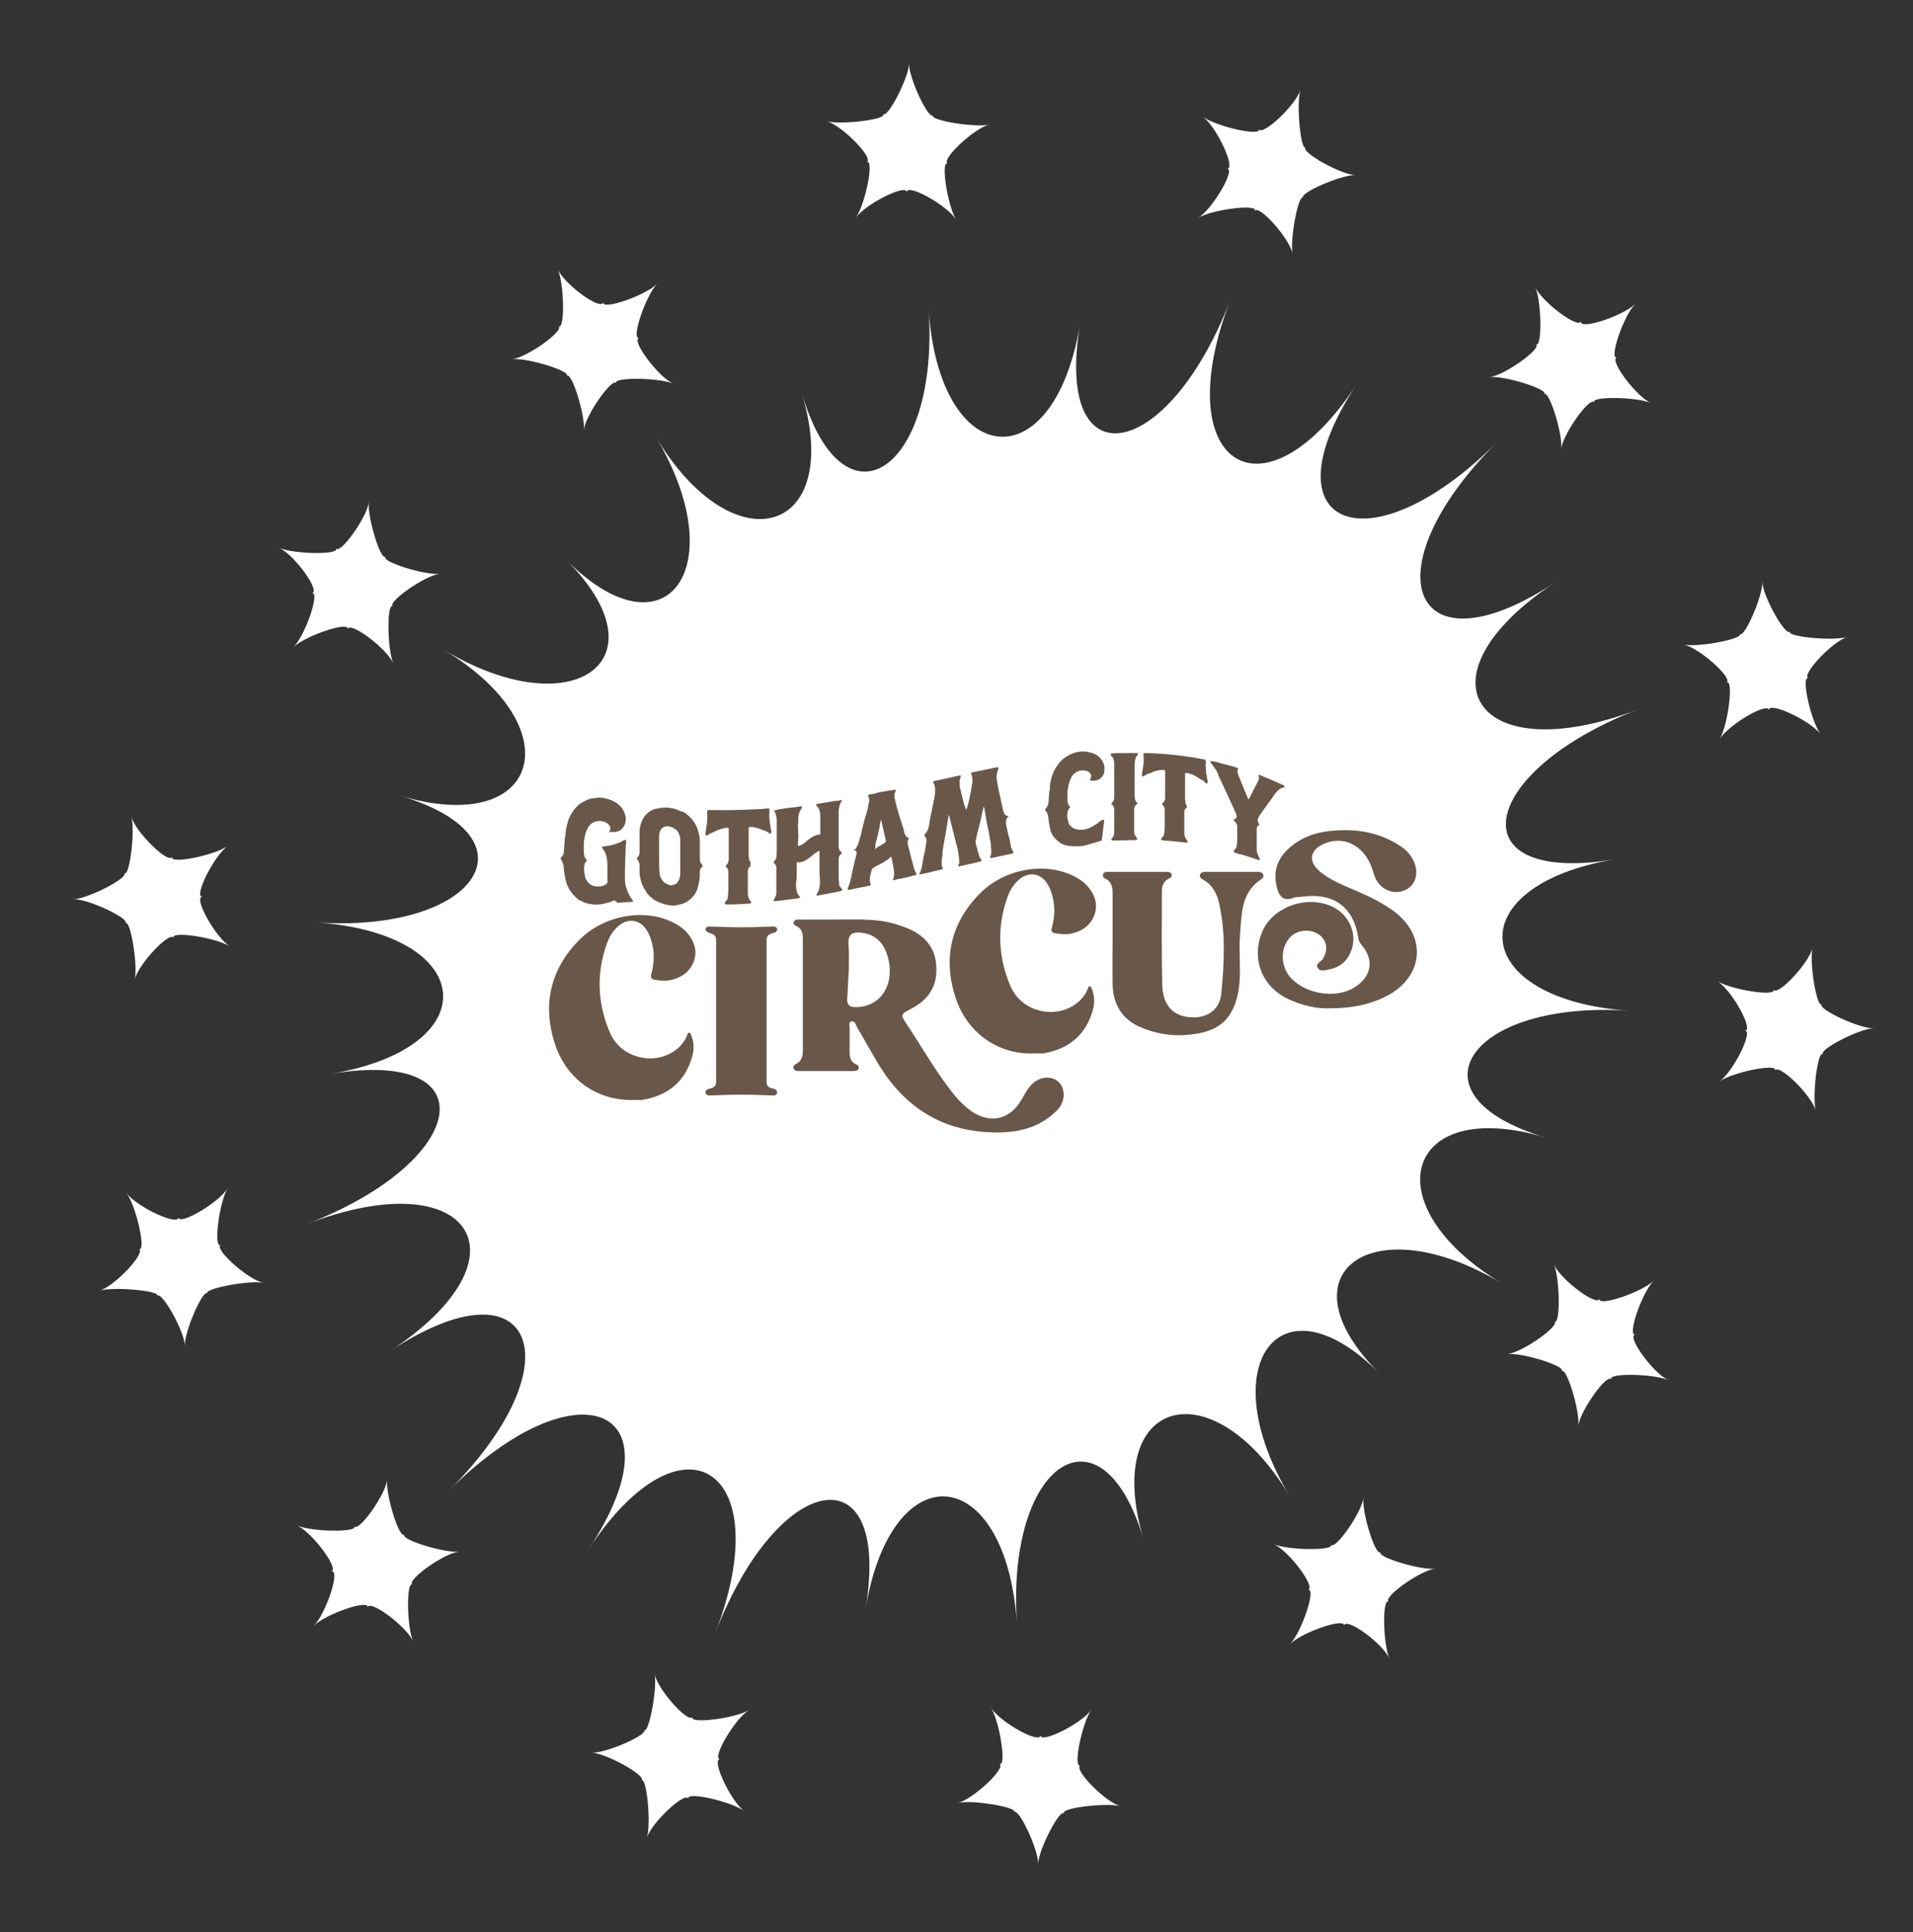 <?xml version="1.0" encoding="utf-8"?>
<!-- Generator: Adobe Illustrator 27.0.0, SVG Export Plug-In . SVG Version: 6.00 Build 0)  -->
<svg version="1.1" id="Layer_1" xmlns="http://www.w3.org/2000/svg" xmlns:xlink="http://www.w3.org/1999/xlink" x="0px" y="0px"
	 viewBox="0 0 469.9 474.5" style="enable-background:new 0 0 469.9 474.5;" xml:space="preserve">
<rect x="0" y="0" width="469.9" height="474.5" fill="#333333" stroke="none"/>
<style type="text/css">
	.st0{fill:#FFFFFF;}
	.st1{fill:#695849;}
</style>
<g>
	<path class="st0" d="M338.7,337.1c-24.5-24.5-1.6-41.1,30.3-21.9C337,296,345,269,379.6,279.3c-34.6-10.3-18.9-33.8,20.7-31.1
		c-39.6-2.7-42.4-30.7-3.6-37.2c-38.8,6.5-34.3-21.4,5.9-36.9c-40.2,15.5-55.8-7.9-20.6-31.1c-35.2,23.2-46-2.8-14.3-34.4
		c-31.6,31.6-57.6,20.8-34.4-14.3c-23.2,35.2-46.6,19.6-31.1-20.6c-15.5,40.2-43.4,44.7-36.9,5.9c-6.5,38.8-34.5,36-37.2-3.6
		c2.7,39.6-20.8,55.3-31.1,20.7c10.3,34.6-16.7,42.6-35.9,10.6c19.1,31.9,2.6,54.8-21.9,30.3c24.5,24.5,1.6,41.1-30.3,21.9
		c31.9,19.1,23.9,46.2-10.6,35.9c34.6,10.3,18.9,33.8-20.7,31.1c39.6,2.7,42.4,30.7,3.6,37.2c38.8-6.5,34.3,21.4-5.9,36.9
		c40.2-15.5,55.8,7.9,20.6,31.1c35.2-23.2,46,2.8,14.3,34.4c31.6-31.6,57.6-20.8,34.4,14.3c23.2-35.2,46.6-19.6,31.1,20.6
		c15.5-40.2,43.4-44.7,36.9-5.9c6.5-38.8,34.5-36,37.2,3.6c-2.7-39.6,20.8-55.3,31.1-20.7c-10.3-34.6,16.7-42.6,35.9-10.6
		C297.6,335.4,314.2,312.6,338.7,337.1z"/>
	<g>
		<path class="st0" d="M401.7,74.6c-2.9,2.9-6.6,13.7-4.5,13.2c-2.1,0.5,4.8,9.7,8.4,11.2c-3.6-1.6-15-1.7-14-0.2
			c-1.1-1.5-7.7,7.8-8.1,11.4c0.4-3.6-3-14.5-4.2-13.4c1.2-1.2-9.8-4.6-13.4-4.2c3.6-0.4,12.9-7,11.4-8.1c1.5,1.1,1.4-10.4-0.2-14
			c1.6,3.6,10.7,10.4,11.2,8.4C388,81.2,398.8,77.5,401.7,74.6z"/>
		<path class="st0" d="M453.8,156.4c-3.6,1-11.5,9.4-9.6,10.2c-1.9-0.8,0.6,10.4,3,13.7c-2.4-3.3-12.8-8.2-12.7-5.9
			c-0.1-2.2-10,3.6-12.1,7.1c2.1-3.5,3.5-14.9,1.7-13.9c1.7-1-6.8-8.6-10.5-9.3c3.6,0.7,14.9-1.5,13.7-2.6c1.1,1.2,5.7-9.3,5.6-12.8
			c0.1,3.5,5.7,13.5,6.8,12.2C438.7,156.3,450.1,157.5,453.8,156.4z"/>
		<path class="st0" d="M446,272.7c-0.9-3.6-9.1-11.7-10-9.8c0.9-1.9-10.3,0.3-13.7,2.7c3.4-2.3,8.5-12.6,6.3-12.5
			c2.3-0.1-3.3-10.1-6.8-12.2c3.5,2.2,14.8,3.9,13.8,2.1c1,1.8,8.8-6.6,9.6-10.2c-0.8,3.6,1.1,14.9,2.3,13.8
			c-1.2,1.1,9.2,6,12.7,5.9c-3.5,0.1-13.6,5.3-12.4,6.4C446.5,257.7,445.1,269.1,446,272.7z"/>
		<path class="st0" d="M409.8,338.9c-3.6-1.6-15-1.8-14-0.2c-1.1-1.5-7.7,7.8-8.1,11.4c0.4-3.6-2.9-14.5-4.1-13.4
			c1.2-1.2-9.7-4.6-13.3-4.2c3.6-0.4,13-7,11.5-8c1.5,1.1,1.4-10.4-0.1-14c1.5,3.6,10.7,10.5,11.2,8.4c-0.5,2.1,10.4-1.6,13.3-4.4
			c-2.9,2.9-6.6,13.7-4.5,13.2C399.4,328.1,406.2,337.3,409.8,338.9z"/>
	</g>
	<g>
		<path class="st0" d="M77.1,399.2c2.9-2.9,13.7-6.6,13.2-4.5c0.5-2.1,9.7,4.8,11.2,8.4c-1.6-3.6-1.7-15-0.2-14
			c-1.5-1.1,7.8-7.7,11.4-8.1c-3.6,0.4-14.5-3-13.4-4.2c-1.2,1.2-4.6-9.8-4.2-13.4c-0.4,3.6-7,12.9-8.1,11.4
			c1.1,1.5-10.4,1.4-14-0.2c3.6,1.6,10.4,10.7,8.4,11.2C83.7,385.5,80,396.3,77.1,399.2z"/>
		<path class="st0" d="M158.9,451.3c1-3.6,9.4-11.5,10.2-9.6c-0.8-1.9,10.4,0.6,13.7,3c-3.3-2.4-8.2-12.8-5.9-12.7
			c-2.2-0.1,3.6-10,7.1-12.1c-3.5,2.1-14.9,3.5-13.9,1.7c-1,1.7-8.6-6.8-9.3-10.5c0.7,3.6-1.5,14.9-2.6,13.7
			c1.2,1.1-9.3,5.7-12.8,5.6c3.5,0.1,13.5,5.7,12.2,6.8C158.8,436.3,160,447.6,158.9,451.3z"/>
		<path class="st0" d="M275.2,443.5c-3.6-0.9-11.7-9.1-9.8-10c-1.9,0.9,0.3-10.3,2.7-13.7c-2.3,3.4-12.6,8.5-12.5,6.3
			c-0.1,2.3-10.1-3.3-12.2-6.8c2.2,3.5,3.9,14.8,2.1,13.8c1.8,1-6.6,8.8-10.2,9.6c3.6-0.8,14.9,1.1,13.8,2.3c1.1-1.2,6,9.2,5.9,12.7
			c0.1-3.5,5.3-13.6,6.4-12.4C260.2,444,271.5,442.6,275.2,443.5z"/>
		<path class="st0" d="M341.3,407.3c-1.6-3.6-1.8-15-0.2-14c-1.5-1.1,7.8-7.7,11.4-8.1c-3.6,0.4-14.5-2.9-13.4-4.1
			c-1.2,1.2-4.6-9.7-4.2-13.3c-0.4,3.6-7,13-8,11.5c1.1,1.5-10.4,1.4-14-0.1c3.6,1.5,10.5,10.7,8.4,11.2c2.1-0.5-1.6,10.4-4.4,13.3
			c2.9-2.9,13.7-6.6,13.2-4.5C330.6,396.9,339.8,403.7,341.3,407.3z"/>
	</g>
	<g>
		<path class="st0" d="M319.4,22.1c-1,3.6-9.4,11.5-10.2,9.6c0.8,1.9-10.4-0.6-13.7-3c3.3,2.4,8.2,12.8,5.9,12.7
			c2.2,0.1-3.6,10-7.1,12.1c3.5-2.1,14.9-3.5,13.9-1.7c1-1.7,8.6,6.8,9.3,10.5c-0.7-3.6,1.5-14.9,2.6-13.7
			c-1.2-1.1,9.3-5.7,12.8-5.6c-3.5-0.1-13.5-5.7-12.2-6.8C319.5,37.1,318.4,25.7,319.4,22.1z"/>
		<path class="st0" d="M203.1,29.8c3.6,0.9,11.7,9.1,9.8,10c1.9-0.9-0.3,10.3-2.7,13.7c2.3-3.4,12.6-8.5,12.5-6.3
			c0.1-2.3,10.1,3.3,12.2,6.8c-2.2-3.5-3.9-14.8-2.1-13.8c-1.8-1,6.6-8.8,10.2-9.6c-3.6,0.8-14.9-1.1-13.8-2.3
			c-1.1,1.2-6-9.2-5.9-12.7c-0.1,3.5-5.3,13.6-6.4,12.4C218.1,29.3,206.8,30.7,203.1,29.8z"/>
		<path class="st0" d="M137,66.1c1.6,3.6,1.8,15,0.2,14c1.5,1.1-7.8,7.7-11.4,8.1c3.6-0.4,14.5,2.9,13.4,4.1
			c1.2-1.2,4.6,9.7,4.2,13.3c0.4-3.6,7-13,8-11.5c-1.1-1.5,10.4-1.4,14,0.1c-3.6-1.5-10.5-10.7-8.4-11.2c-2.1,0.5,1.6-10.4,4.4-13.3
			c-2.9,2.9-13.7,6.6-13.2,4.5C147.7,76.5,138.5,69.7,137,66.1z"/>
	</g>
	<g>
		<path class="st0" d="M24.5,316.9c3.6-1,11.5-9.4,9.6-10.2c1.9,0.8-0.6-10.4-3-13.7c2.4,3.3,12.8,8.2,12.7,5.9
			c0.1,2.2,10-3.6,12.1-7.1c-2.1,3.5-3.5,14.9-1.7,13.9c-1.7,1,6.8,8.6,10.5,9.3c-3.6-0.7-14.9,1.5-13.7,2.6
			c-1.1-1.2-5.7,9.3-5.6,12.8c-0.1-3.5-5.7-13.5-6.8-12.2C39.6,317,28.2,315.9,24.5,316.9z"/>
		<path class="st0" d="M32.3,200.6c0.9,3.6,9.1,11.7,10,9.8c-0.9,1.9,10.3-0.3,13.7-2.7c-3.4,2.3-8.5,12.6-6.3,12.5
			c-2.3,0.1,3.3,10.1,6.8,12.2c-3.5-2.2-14.8-3.9-13.8-2.1c-1-1.8-8.8,6.6-9.6,10.2c0.8-3.6-1.1-14.9-2.3-13.8
			c1.2-1.1-9.2-6-12.7-5.9c3.5-0.1,13.6-5.3,12.4-6.4C31.8,215.6,33.2,204.3,32.3,200.6z"/>
		<path class="st0" d="M68.5,134.5c3.6,1.6,15,1.8,14,0.2c1.1,1.5,7.7-7.8,8.1-11.4c-0.4,3.6,2.9,14.5,4.1,13.4
			c-1.2,1.2,9.7,4.6,13.3,4.2c-3.6,0.4-13,7-11.5,8c-1.5-1.1-1.4,10.4,0.1,14c-1.5-3.6-10.7-10.5-11.2-8.4
			c0.5-2.1-10.4,1.6-13.3,4.4c2.9-2.9,6.6-13.7,4.5-13.2C78.9,145.2,72.1,136,68.5,134.5z"/>
	</g>
</g>
<g>
	<path class="st1" d="M154.9,270.1c-8.3,0-15.5-5-18.4-13.2c-3.4-9.8-1.5-18.8,5.9-26.2c5.9-5.9,15.6-7.7,22.7-4.3
		c1.7,0.8,3.1,1.8,4.2,3.3c1.5,2,2,4.3,1,6.7c-1.1,2.5-3.2,3.8-5.8,4.3c-1.1,0.2-2.3,0.1-3.5-0.1c-1-0.1-1.3-0.5-1-1.5
		c0.7-2.6,0.8-5.1,0.1-7.7c-0.3-1-0.6-2-1.2-2.9c-1.6-2.7-4.6-3.2-7-1.1c-1.3,1.1-2.2,2.6-2.8,4.2c-2.6,7.3-2.4,14.5,0.6,21.7
		c1.4,3.3,4,5.5,7.5,6.3c4.9,1.2,10-1.3,11.6-5.4c0.1-0.2,0.1-0.6,0.5-0.6c0.3,0,0.4,0.4,0.5,0.6c0.8,2,0.7,4,0,6
		c-1.9,5.8-6.1,8.9-12.1,9.9C156.9,270.1,155.9,270.1,154.9,270.1z"/>
	<path class="st1" d="M253.3,258.7c-8.3,0-15.5-5-18.4-13.2c-3.4-9.8-1.5-18.8,5.9-26.2c5.9-5.9,15.6-7.7,22.7-4.3
		c1.7,0.8,3.1,1.8,4.2,3.3c1.5,2,2,4.3,1,6.7c-1.1,2.5-3.2,3.8-5.8,4.3c-1.1,0.2-2.3,0.1-3.5-0.1c-1-0.1-1.3-0.5-1-1.5
		c0.7-2.6,0.8-5.1,0.1-7.7c-0.3-1-0.6-2-1.2-2.9c-1.6-2.7-4.6-3.2-7-1.1c-1.3,1.1-2.2,2.6-2.8,4.2c-2.6,7.3-2.4,14.5,0.6,21.7
		c1.4,3.3,4,5.5,7.5,6.3c4.9,1.2,10-1.3,11.6-5.4c0.1-0.2,0.1-0.6,0.5-0.6c0.3,0,0.4,0.4,0.5,0.6c0.8,2,0.7,4,0,6
		c-1.9,5.8-6.1,8.9-12.1,9.9C255.2,258.6,254.3,258.7,253.3,258.7z"/>
	<g>
		<path class="st1" d="M174.3,229.1c-0.7-0.2-1-0.6-1-0.9c0-0.4,0.4-0.7,1-0.7c1,0,3.9,0.2,7.8,0.2c3.9,0,6.8-0.2,7.8-0.2
			c0.6,0,1,0.3,1,0.7c0,0.4-0.3,0.8-1,0.9c-1.1,0.3-1.6,0.7-1.6,1.8v34.7c0,1.1,0.5,1.5,1.6,1.7c0.7,0.2,1,0.6,1,1
			c0,0.4-0.4,0.7-1,0.7c-1,0-3.9-0.2-7.8-0.2c-3.9,0-6.8,0.2-7.8,0.2c-0.6,0-1-0.3-1-0.7c0-0.5,0.3-0.8,1-1c1.1-0.2,1.6-0.6,1.6-1.7
			v-34.7C175.9,229.8,175.4,229.4,174.3,229.1z"/>
	</g>
	<path class="st1" d="M273.3,230.7c0-3.7,0-7.4,0-11.1c0-1.5-0.1-3-1.7-3.8c-0.5-0.2-0.9-0.6-0.6-1.2c0.2-0.5,0.7-0.5,1.1-0.5
		c4.9,0,9.8,0,14.7,0c0.4,0,0.9,0.2,1,0.6c0.1,0.5-0.2,0.9-0.6,1c-1.5,0.7-1.8,1.9-1.8,3.4c0,7.6-0.1,15.2,0.1,22.8
		c0.1,5.3,3.1,8.1,8.1,7.9c3.4-0.1,6.1-2.2,6.4-5.9c0.7-7.3,1.1-14.6-0.5-21.9c-0.5-2.4-1.6-4.6-3.8-5.9c-0.5-0.3-1.2-0.6-0.9-1.4
		c0.2-0.5,0.8-0.6,1.3-0.6c4.3,0,8.6,0,12.9,0c0.5,0,1.1,0.1,1.3,0.7c0.2,0.5-0.1,0.8-0.5,1.1c-5,3.3-4.8,8.6-5.2,13.6
		c-0.4,4.6,0.4,9.3-0.4,13.9c-1.2,6.4-4.3,9.6-10.7,10.5c-4.5,0.7-9,0.2-13.2-1.6c-4.6-1.9-6.9-5.6-7-10.5
		C273.2,238.2,273.3,234.4,273.3,230.7z"/>
	<path class="st1" d="M326.3,247.6c-2.9,0.1-6.4-0.7-9.7-2.2c-6.6-3-9.3-9.9-6.6-16.5c2.4-5.9,10.2-9,16.5-6.6
		c4.5,1.7,7,6.5,5.5,10.9c-0.9,2.6-2.6,4.2-5.3,4.8c-1,0.2-2.4,0.7-3-0.3c-0.7-1,0.7-1.5,1.2-2.2c1.4-2.1,1.1-4.6-0.9-6
		c-2.3-1.6-5.7-1.2-7.4,1c-2.1,2.6-2,6.6,0.2,9.3c3.6,4.3,11.3,5.6,16,2.6c4.1-2.6,4.8-6.7,1.7-10.3c-0.4-0.5-0.7-0.9-0.8-1.5
		c-1.1-7.8-6-11.5-13.9-10.4c-0.7,0.1-1.5,0-2.2,0.3c-2.4,0.9-3.4-0.5-3.9-2.4c-1-3.7-0.2-6.9,2.7-9.6c3.4-3.2,7.6-4.4,12.2-4.6
		c5.4-0.3,10.6,0.7,15.3,3.8c1.6,1,2.8,2.4,3.5,4.1c1.1,2.7,0.3,5.4-1.9,6.6c-2.4,1.3-5.4,0.6-7.1-1.8c-0.8-1.1-1-2.4-1.5-3.7
		c-2-5.4-7-7.8-11.7-5.7c-3.5,1.6-3.9,4.3-1,6.8c2.5,2.1,5.6,3.3,8.6,4.6c3.5,1.5,6.9,3.1,9.9,5.4c7.6,5.9,7,15.2-1.2,20.1
		C336.9,246.7,332.1,247.6,326.3,247.6z"/>
	<path class="st1" d="M205.3,225.8c4.8,0,9.6-0.3,14.3,1c1.3,0.4,2.6,0.8,3.9,1.4c4,1.8,6.4,4.9,6.5,9.4c0.2,4.8-2.1,8-6.2,10.1
		c-2.6,1.4-2.7,1.4-1,3.9c3.5,5.3,6.7,10.9,10.6,16c1.6,2.1,3.4,4.1,5.7,5.6c4.3,2.6,8.6,1.7,11.4-2.5c0.8-1.2,1.4-2.6,2.3-3.7
		c1.9-2.5,5-3.1,7-1.5c2,1.6,2,5-0.2,7.2c-4.8,4.8-10.9,5.7-17.3,5.3c-12.5-0.8-21.3-7.4-27.3-18c-1.5-2.6-3-5.2-4.5-7.8
		c-0.3-0.6-0.5-1.6-1.4-1.4c-0.7,0.2-0.4,1.1-0.4,1.7c0,1.9,0,3.9,0,5.8c0,1.3,0.2,2.4,1.5,3c0.5,0.2,0.9,0.5,0.7,1.1
		c-0.2,0.5-0.7,0.6-1.2,0.6c-4.5,0-9.1,0-13.6,0c-0.5,0-1-0.1-1.2-0.7c-0.1-0.6,0.3-0.9,0.7-1.1c1.3-0.6,1.6-1.9,1.6-3.1
		c0-9.2,0-18.5,0-27.7c0-1.1-0.2-2.3-1.4-2.9c-0.5-0.3-1.1-0.5-0.8-1.2c0.3-0.6,1-0.5,1.5-0.5C199.3,225.8,202.3,225.8,205.3,225.8z
		 M208.5,238.4C208.5,238.4,208.5,238.4,208.5,238.4c-0.2,2.3-0.2,4.5-0.4,6.8c-0.1,1.6,0.6,2.1,2.1,2.1c5.8,0,9.4-5,8.1-11.4
		c-0.9-4.4-3.4-6.7-7.2-6.9c-1.8-0.1-2.7,0.5-2.7,2.4C208.6,233.7,208.5,236,208.5,238.4z"/>
	<g>
		<path class="st1" d="M172,211.6c0.1,0.3,0.3,0.6,0.5,0.8c0.1,0.1,0.1,0.2,0.1,0.3c0,0-0.1,0.1-0.1,0.1c-0.1,0.1-0.1,0.1-0.2,0.2
			c-0.3,0.3-0.4,0.7-0.4,1.1c0,0.2,0,0.4,0,0.7c0,1.2-0.3,2.4-0.6,3.5c-0.5,1.7-2.3,3.3-3.9,3.7c-0.5,0.1-0.9,0.2-1.4,0.3
			c-0.4,0.1-0.9,0.1-1.4,0c-1.3-0.1-2.5-0.6-3.7-1.2c-0.1-0.1-0.2-0.1-0.3-0.2c-0.8-0.6-1.5-1.2-2-2.1c0-0.1-0.1-0.1-0.1-0.2
			c-0.1-0.1-0.1-0.2-0.2-0.3c-0.1,0-0.1-0.1-0.1-0.2c-0.6-0.9-1.1-2.8-1.1-3.9c0-0.6,0-1.1,0-1.7c0-0.5-0.2-1-0.5-1.4
			c-0.1-0.1-0.2-0.2-0.2-0.2c0-0.1,0-0.2,0.1-0.3c0.4-0.3,0.6-0.8,0.6-1.4c0-0.8,0-1.7,0-2.5c0-0.9,0-1.7,0-2.6c0-0.3,0-0.6,0.1-0.9
			c0.4-2,1.2-3.4,3-4.3c0.2-0.1,0.3-0.2,0.5-0.2c0.5-0.1,1-0.2,1.5-0.3c0.3,0,0.7-0.1,1-0.1c0.3,0,0.5,0,0.8,0
			c0.2,0,0.4,0.1,0.6,0.1c0.8,0.1,1.6,0.3,2.4,0.7c0.1,0,0.1,0,0.2,0.1c0.1,0,0.3,0.1,0.4,0.1c0.1,0,0.1,0,0.2,0.1
			c0.3,0.1,0.5,0.2,0.7,0.4c1.6,1.2,2.7,2.8,3.1,4.7c0.1,0.3,0.1,0.5,0.2,0.8c0.1,0.5,0.1,1,0.1,1.5c0,0.8,0,1.7,0,2.5
			c0,0.3,0,0.7,0,1c0,0.2,0,0.4,0,0.6C171.9,211.1,172,211.4,172,211.6z M165.1,217.4c0.3-0.1,0.4-0.2,0.6-0.2
			c0.3-0.1,0.5-0.2,0.6-0.4c0.5-0.6,0.8-1.4,0.8-2.2c0-2.7,0-5.4,0-8.1c0-0.1,0-0.1,0-0.2c0-0.1,0-0.2,0-0.3c0,0,0-0.1,0-0.1
			c-0.1-0.8-0.6-2.1-1.4-2.4c-0.1-0.1-0.2-0.1-0.3-0.2c-0.2-0.1-0.4-0.2-0.7-0.3c-0.2,0-0.3,0-0.5-0.1c-0.2,0-0.4,0-0.6,0
			c-0.1,0-0.2,0.1-0.3,0.1c-0.3,0.1-0.6,0.2-0.8,0.5c-0.4,0.4-0.6,1.2-0.6,1.9c0,0.5,0,1,0,1.5c0,0.5,0,1,0,1.5c0,0.9,0,1.8,0,2.7
			c0,1,0,2.1,0.1,3.1c0,0.8,0.3,1.5,0.8,2.1c0.2,0.2,0.3,0.4,0.5,0.5c0.2,0.1,0.4,0.2,0.6,0.3C164.2,217.3,164.7,217.4,165.1,217.4z
			"/>
		<path class="st1" d="M184.4,212.5c0,0.1-0.1,0.1-0.1,0.2c-0.1,0.1-0.2,0.1-0.2,0.2c-0.3,0.3-0.4,0.7-0.4,1c0,0.5,0,0.9,0,1.3
			c0,1.4,0,2.9,0,4.2c0,0.7,0.2,1.4,0.7,1.9c0,0.1,0.1,0.2,0.2,0.2c-0.2,0.3-0.2,0.3-0.5,0.4c-1.8,0.1-3.6,0.2-5.3,0.2
			c-0.2,0-0.4,0-0.6-0.1c-0.1-0.1-0.2-0.1-0.2-0.3c0,0,0.1-0.1,0.1-0.2c0,0,0.1-0.1,0.1-0.1c0.1-0.1,0.1-0.2,0.2-0.2
			c0-0.1,0-0.1,0.1-0.1c0.2-0.3,0.3-0.7,0.3-1.1c0-0.4,0.1-0.8,0.1-1.1c0-1.6,0-3.2,0-4.8c0-0.4-0.1-0.8-0.4-1.1
			c-0.1-0.1-0.2-0.2-0.2-0.2c0,0,0-0.1,0-0.2c0,0,0,0,0-0.1c0,0,0-0.1,0.1-0.1c0.5-0.4,0.6-1,0.6-1.5c0-0.3,0-0.6,0-0.9
			c0-0.2,0-0.3,0-0.5c0-0.3,0-0.6,0-1c0-0.2,0-0.3,0-0.5c0-0.3,0-0.7,0-1c0-0.7,0-1.4,0-2.1c0-0.3,0-0.7,0-1c0-0.2,0-0.3,0-0.5
			c0-0.1-0.2-0.1-0.3-0.1c-0.4-0.1-0.6,0-1,0.1c-0.5,0.1-1.1,0.3-1.6,0.5c-0.1,0-0.1,0.1-0.2,0.1c-0.3,0.2-0.7,0.4-1.1,0.5
			c-0.2,0.1-0.4,0.2-0.6,0.3c-0.2,0.2-0.4,0.3-0.6,0.4c-0.1,0-0.1-0.1-0.2-0.1c-0.1-0.1-0.1-0.3-0.1-0.5c0.1-0.5,0.1-1,0.2-1.5
			c0.2-1,0.3-2.2,0.2-3.2c0-0.2,0-0.5,0-0.7c0-0.1,0.1-0.2,0.3-0.3c0,0,0.1,0,0.1,0c0,0,0.1,0,0.1,0c3.9,0.1,7.9,0,11.8-0.2
			c0.9,0,1.7-0.1,2.6-0.2c0.1,0,0.2,0,0.2,0c0.1,0,0.2,0.1,0.2,0.3c0,0.1,0,0.3,0,0.5c-0.1,0.9,0,1.9,0.1,2.8c0,0.1,0,0.3,0.1,0.4
			c0,0.3,0.1,0.5,0.1,0.8c0,0.1,0,0.3,0.1,0.4c0.1,0.3,0.1,0.6,0,0.9c-0.1,0-0.1,0.1-0.2,0.1c0,0,0,0,0,0c0,0-0.1,0-0.1,0
			c-0.2-0.1-0.3-0.2-0.4-0.3c-0.3-0.2-0.7-0.4-1.1-0.5c-0.1-0.1-0.3-0.1-0.3-0.1c-0.6-0.3-1.3-0.5-1.9-0.6c-0.1,0-0.2-0.1-0.3-0.1
			c-0.3,0-0.6-0.1-1,0c-0.3,0-0.2,0.2-0.2,0.4c0,1.6,0,3.1,0,4.7c0,0.6,0,1.2,0,1.9c0,0.3,0.1,0.6,0.1,0.8c0,0.3,0.2,0.6,0.4,0.9
			C184.2,212.3,184.4,212.4,184.4,212.5z"/>
		<path class="st1" d="M190.6,198.9c0.2,0,0.3-0.1,0.4-0.1c0.5-0.1,0.9-0.2,1.4-0.2c0.4-0.1,0.8-0.2,1.2-0.2c1-0.1,2-0.2,3-0.4
			c0.1,0,0.1,0,0.2,0c0.2,0,0.2,0.2,0.2,0.3c-0.1,0.2-0.3,0.5-0.4,0.7c-0.1,0.1-0.2,0.3-0.2,0.4c-0.2,0.5-0.3,1-0.3,1.5
			c0,0.5,0,1.1-0.1,1.6c0,0,0,0.1,0,0.1c0.1,0.8,0,1.7,0.1,2.5c0,0.5,0,1.1-0.1,1.7c0,0.2,0,0.5,0,0.7c0,0.1,0,0.1,0.1,0.2
			c0.1,0,0.2,0,0.3,0c0.4-0.2,0.8-0.4,1.2-0.7c0.7-0.7,2.3-1.9,3.3-2c0.2-0.1,0.3-0.1,0.5-0.1c0.1,0,0.1-0.1,0.1-0.2
			c0-0.1,0-0.2,0-0.3c0-1.3,0-2.6,0-4c0-0.8-0.2-1.8-0.7-2.3c-0.1-0.1-0.2-0.2-0.3-0.3c0-0.1,0-0.2,0-0.2c0-0.1,0.1-0.1,0.2-0.2
			c0.7-0.1,1.3-0.2,1.9-0.3c0.8-0.1,1.6-0.3,2.3-0.4c0.5,0,1-0.1,1.6-0.2c0.1,0,0.2,0,0.3,0c0,0,0,0.1,0,0.1c0,0.1,0,0.1-0.1,0.2
			c-0.5,0.7-0.6,1.5-0.7,2.3c0,0.6,0,1.1,0,1.7c0,1.5,0,3.1,0,4.7c0,0.7,0,1.4,0,2.1c0,0.4,0,0.7,0.2,1.1c0.1,0.3,0.4,0.4,0.6,0.7
			c0,0.1,0,0.1-0.1,0.2c-0.1,0.1-0.2,0.2-0.3,0.3c-0.3,0.3-0.4,0.7-0.4,1.1c0,1.4,0,3,0,4.3c0,0.5,0.1,1.1,0.1,1.7
			c0,0.3,0.1,0.6,0.3,0.8c0.2,0.2,0.3,0.4,0.5,0.6c0,0.1-0.1,0.2-0.1,0.3c-0.4,0.1-0.7,0.2-1.1,0.3c-1.6,0.3-3.2,0.6-4.8,0.9
			c0,0,0,0-0.1,0c0,0-0.1,0-0.1,0c0,0,0,0-0.1,0c0-0.1,0-0.2-0.1-0.2c0-0.1,0-0.1,0.1-0.1c0.4-0.6,0.6-1.1,0.7-1.8
			c0.1-0.6,0.1-1.1,0.1-1.7c0-0.6-0.1-1.3-0.1-1.9c0-1.6,0-3.2,0-4.7c0-0.2,0.1-0.4-0.1-0.5c-0.1,0-0.1,0-0.2,0
			c-0.1,0.1-0.2,0.2-0.3,0.2c-0.2,0.1-0.4,0.3-0.6,0.4c-0.1,0.1-0.2,0.2-0.3,0.2c-0.4,0.4-0.8,0.7-1.2,1c-0.1,0.1-0.2,0.1-0.3,0.2
			c-0.3,0.2-0.6,0.4-0.9,0.5c-0.1,0-0.2,0-0.3,0.1c-0.4,0.2-0.8,0.2-1.1,0.1c-0.1,0-0.1,0-0.2,0c0,0-0.1,0.1-0.1,0.2
			c0,0.2,0,0.4,0,0.6c0,0.2,0,0.4,0,0.6c0,0.4,0,0.7,0,1.1c0,0.7,0,1.4-0.1,2.1c-0.1,0.6-0.1,1.3,0,1.9c0,0.6,0.3,1.4,0.7,1.8
			c0.1,0.1,0.1,0.1,0.2,0.2c0,0.1,0,0.3-0.2,0.3c-0.1,0-0.2,0.1-0.3,0.1c-1.6,0.2-3.1,0.4-4.7,0.6c-0.3,0-0.7,0-1,0.1
			c-0.1,0-0.2,0-0.3-0.2c0-0.1,0.1-0.1,0.1-0.2c0.2-0.3,0.3-0.5,0.4-0.8c0.2-0.4,0.2-0.6,0.2-1.1c0-0.2,0-0.4,0-0.6
			c0-1.6,0-3.1,0-4.7c0-0.2,0-0.4,0-0.6c0-0.4-0.1-0.7-0.4-1c-0.1-0.1-0.2-0.2-0.3-0.3c0-0.1,0-0.1,0.1-0.2c0.1-0.1,0.2-0.2,0.3-0.4
			c0.2-0.2,0.3-0.5,0.3-0.8c0-0.4,0.1-0.8,0.1-1.2c0-0.6,0-1.3,0-1.9c0-0.4,0-0.7,0-1c0-0.7,0-1.4,0-2.1c0-0.4,0-0.7,0-1
			c0-0.6,0-1.1,0-1.7c0-0.5-0.1-0.9-0.2-1.4c-0.1-0.3-0.2-0.7-0.4-0.9c-0.1-0.1-0.1-0.2-0.2-0.3C190.6,199.1,190.6,199,190.6,198.9z
			"/>
		<path class="st1" d="M209.8,208.8c0-0.1,0.1-0.2,0.2-0.2c0.5-0.5,0.8-1.3,1-2c0.4-1.4,0.8-2.9,1.1-4.3c0.2-0.9,0.5-1.9,0.8-2.8
			c0.2-0.6,0.3-1.2,0.4-1.8c0-0.3,0.1-0.5,0.2-0.8c0.1-0.5,0-0.9-0.2-1.3c-0.1-0.1-0.1-0.1-0.1-0.2c0,0,0-0.1,0.1-0.2
			c0,0,0.1,0,0.1,0c0.1-0.1,0.2-0.1,0.2-0.1c0.1,0,0.3-0.1,0.4-0.1c0.1,0,0.1,0,0.2,0c0.5-0.1,1-0.2,1.6-0.4c0.2,0,0.3-0.1,0.5-0.1
			c0.6-0.1,1.2-0.2,1.7-0.3c0.2,0,0.3-0.1,0.5-0.1c0.3,0,0.6-0.1,1-0.1c0.2,0,0.3-0.1,0.5-0.1c0,0,0.1,0.1,0.1,0.1
			c0,0.1,0,0.1-0.1,0.2c-0.3,0.7-0.4,1.4-0.2,2c0.1,0.2,0.1,0.5,0.2,0.8c0.1,0.4,0.2,0.8,0.3,1.2c0.2,0.6,0.3,1.2,0.5,1.8
			c0.3,0.9,0.6,1.9,0.9,2.8c0.2,0.6,0.4,1.3,0.5,1.9c0.2,0.4,0.4,0.9,0.9,1c0.1,0,0.2,0.1,0.2,0.2c0,0,0,0,0,0
			c-0.4,0.4-0.4,0.9-0.3,1.4c0,0,0,0.1,0,0.1c0,0.1,0,0.2,0.1,0.3c0,0.1,0,0.1,0,0.2c0.3,0.9,0.5,1.8,0.7,2.7
			c0.1,0.2,0.1,0.4,0.2,0.7c0.2,0.8,0.4,1.5,0.6,2.2c0.1,0.2,0.2,0.5,0.3,0.7c0.1,0.1,0.2,0.2,0.2,0.4c0,0.1,0,0.2-0.2,0.3
			c-0.5,0.1-1,0.2-1.6,0.4c-0.8,0.2-1.6,0.4-2.3,0.5c-0.3,0-0.6,0.1-0.9,0.2c-0.2,0.1-0.4,0.1-0.7,0.1c0,0-0.1-0.1-0.1-0.1
			c0.4-0.7,0.3-1.3,0.3-1.9c-0.1-1-0.3-2.1-0.5-3c0-0.2-0.1-0.3-0.1-0.5c0-0.1-0.1-0.1-0.1-0.2c-0.1,0-0.1,0-0.2,0.1
			c-0.9,0.9-1.9,1.4-2.9,1.9c-0.1,0.1-0.3,0.1-0.4,0.2c-0.6,0.3-0.6,0.3-1.1,0.7c-0.3,0.4-0.3,0.8-0.4,1.2c-0.2,0.7-0.3,1.6-0.2,2.2
			c0,0.2,0.3,0.3,0.2,0.6c-0.1,0.1-0.2,0.2-0.4,0.2c-0.9,0.2-1.7,0.4-2.6,0.5c-0.1,0-0.3,0.1-0.4,0.1c-0.3,0.1-0.6,0.1-0.9,0.2
			c-0.2,0-0.3,0.1-0.4,0.1c-0.3,0.1-0.5,0.1-0.8,0.1c-0.1,0-0.1,0-0.2-0.1c0-0.1,0-0.1,0-0.2c0.5-1.1,0.8-2.2,1-3.4
			c0.3-1.2,0.5-2.4,0.8-3.6c0.1-0.3,0.4-1.3,0.4-1.6c0.1-0.3,0-0.6-0.3-0.8C209.9,209,209.9,208.9,209.8,208.8z M214.9,208.5
			C214.9,208.5,214.9,208.5,214.9,208.5c0.1-0.1,0.2-0.1,0.3-0.2c0.3-0.3,0.7-0.5,1.1-0.7c0.3-0.2,0.5-0.3,0.8-0.5
			c0.2-0.1,0.4-0.3,0.5-0.5c0-0.2,0-0.4-0.1-0.6c-0.3-1.5-0.7-2.9-1-4.5c0,0-0.1-0.1-0.1-0.2c-0.1,0.5-0.3,1-0.3,1.5
			c-0.2,1.2-0.5,2.3-0.8,3.5c-0.2,0.6-0.3,1.2-0.3,1.8C214.9,208.3,214.9,208.4,214.9,208.5C214.8,208.5,214.8,208.5,214.9,208.5z"
			/>
		<path class="st1" d="M247.7,200.4c0,0.1,0,0.2-0.1,0.2c-0.4,0.4-0.5,0.8-0.5,1.2c0,0.3,0,0.7,0.1,1c0.1,0.5,0.2,1,0.3,1.4
			c0,0.1,0.1,0.2,0.1,0.4c0.1,0.2,0.1,0.5,0.2,0.7c0,0.2,0,0.3,0.1,0.4c0.1,0.4,0.2,0.7,0.2,1.1c0.1,0.5,0.2,0.9,0.3,1.4
			c0.1,0.2,0.2,0.4,0.3,0.6c0.1,0.1,0.2,0.3,0.2,0.4c0,0.1,0,0.1,0,0.2c0,0.1-0.1,0.1-0.2,0.2c-0.5,0.1-1,0.2-1.5,0.3
			c-0.3,0.1-0.6,0.1-0.9,0.2c-0.6,0.1-1.2,0.3-1.9,0.4c-0.3,0.1-0.6,0.1-0.9,0.2c-0.1,0-0.2,0-0.3-0.1c0-0.1,0-0.1,0-0.2
			c0.2-0.3,0.3-0.7,0.3-1.1c0-0.5,0-1-0.1-1.5c0-0.1,0-0.2,0-0.3c0-0.4-0.1-0.9-0.2-1.3c-0.2-1.4-0.5-2.8-0.8-4.1
			c0-0.2-0.1-0.4-0.1-0.6c-0.1-0.4-0.1-0.8-0.2-1.2c0-0.2-0.1-0.4-0.1-0.6c-0.1-0.5-0.2-1.1-0.3-1.6c-0.1,0-0.1,0-0.1,0.1
			c-0.1,0.4-0.2,0.8-0.3,1.2c-0.3,1.4-0.6,2.9-1,4.3c-0.3,1-0.5,2.1-0.7,3.1c0.1,0.1,0.1,0.3,0.1,0.5c0.1,0.3,0.2,0.6,0.3,0.9
			c0,0.2,0.1,0.3,0.1,0.5c0.1,0.5,0.3,0.9,0.4,1.4c0.1,0.3,0.2,0.6,0.4,0.8c0.1,0.1,0.2,0.2,0.2,0.3c0,0,0,0.1,0,0.2
			c-0.1,0-0.1,0.1-0.2,0.1c-0.1,0-0.2,0-0.3,0.1c-0.2,0-0.4,0.1-0.5,0.1c-0.1,0-0.2,0-0.3,0.1c-1.3,0.3-2.6,0.6-4,0.9
			c-0.1,0-0.3,0.1-0.4,0c0,0,0-0.1,0-0.2c0.2-0.4,0.3-0.8,0.2-1.2c0-0.8-0.2-1.7-0.3-2.5c-0.6-2.5-1.3-5-1.9-7.5
			c-0.1-0.4-0.2-0.7-0.3-1.1c0,0-0.1,0-0.1,0c-0.3,2.2-0.7,4.4-1.1,6.6c-0.1,0.4-0.1,0.7-0.2,1.1c-0.1,0.5-0.1,0.9-0.2,1.4
			c0,0.1,0,0.1,0,0.2c0,0.1,0,0.3,0,0.4c0,0.1,0,0.1,0,0.2c0,0.1,0,0.3-0.1,0.5c-0.1,0.6-0.1,1-0.1,1.5c0,0.4,0.1,0.8,0.3,1.1
			c0,0,0,0.1,0,0.1c-0.1,0.1-0.2,0.2-0.3,0.2c-0.4,0.1-0.9,0.2-1.3,0.3c-1.3,0.3-2.6,0.7-4,0.9c-0.2,0-0.2-0.2-0.1-0.3
			c0.1-0.1,0.1-0.2,0.2-0.4c0.1-0.3,0.2-0.6,0.3-0.9c0.2-1,0.3-1.9,0.5-2.9c0.3-1,0.4-2,0.6-3.1c0.1-0.5,0.1-1-0.1-1.4
			c-0.1-0.2-0.2-0.4-0.4-0.6c0,0,0,0,0,0c0-0.2,0.1-0.2,0.2-0.3c0.6-0.6,0.9-1.4,1-2.1c0.1-0.9,0.3-1.9,0.5-2.8
			c0.3-1.3,0.5-2.6,0.8-3.9c0.1-0.8,0.3-1.6,0.2-2.4c-0.1-0.5-0.1-1-0.4-1.3c0-0.1-0.1-0.1-0.1-0.2c0-0.1,0.1-0.2,0.2-0.3
			c0,0,0.1,0,0.1,0c0.1,0,0.2-0.1,0.3-0.1c0,0,0.1,0,0.1,0c0.3-0.1,0.6-0.1,0.9-0.2c1.7-0.3,3.4-0.8,5.1-1.1c0,0,0,0,0,0
			c0,0,0.1,0,0.1,0.1c0,0,0,0,0,0.1c0,0.1-0.1,0.3-0.1,0.4c-0.1,0.3-0.2,0.7-0.2,1.1c0,0.6,0,1.2,0.2,1.7c0,0.1,0,0.2,0.1,0.3
			c0,0.2,0.1,0.4,0.1,0.6c0,0.1,0,0.2,0.1,0.3c0.2,0.9,0.4,1.8,0.7,2.7c0.1,0.4,0.3,0.8,0.4,1.1c0,0,0.1,0,0.1,0c0,0,0,0,0-0.1
			c0.3-0.7,0.8-2.7,0.9-3.5c0.1-0.4,0.2-0.8,0.2-1.1c0.1-0.5,0.2-1,0.3-1.6c0.1-0.8,0.1-1.7-0.2-2.4c0-0.1-0.1-0.1-0.1-0.2
			c0-0.1,0.1-0.1,0.1-0.2c0.2,0,0.3-0.1,0.5-0.1c1.8-0.4,3.6-0.7,5.3-1.1c0.3,0,0.5-0.1,0.7-0.1c0.1,0.1,0.1,0.1,0.2,0.2
			c0,0.1-0.1,0.2-0.1,0.3c-0.2,0.5-0.3,1-0.4,1.5c0,0.5,0,1,0.1,1.4c0.1,0.6,0.2,1.1,0.3,1.7c0.3,1.4,0.6,2.7,0.9,4.1
			c0.1,0.4,0.2,0.9,0.3,1.4c0.1,0.3,0.2,0.6,0.3,0.8c0.1,0.2,0.3,0.4,0.6,0.5C247.5,200.4,247.6,200.4,247.7,200.4z"/>
		<path class="st1" d="M270.8,201.3c-0.1,0-0.2,0.1-0.2,0.1c-0.2,0.1-0.4,0.3-0.6,0.4c0,0-0.1,0.1-0.1,0.1c-0.1,0.1-0.1,0.1-0.2,0.2
			c0,0-0.1,0-0.1,0.1c-0.6,0.3-1.4,0.9-2,1.1c-1,0.5-2.5,0.5-2.9,0.4c-0.1,0-0.3-0.1-0.4-0.1c-0.3-0.1-0.5-0.2-0.8-0.3
			c-0.2-0.2-0.3-0.3-0.6-0.5c-0.3-0.3-0.4-0.6-0.5-1c0-0.2-0.1-0.3-0.1-0.5c-0.2-0.5-0.2-1.1-0.1-1.7c0.1-0.4,0.2-0.9,0.5-1.2
			c0.1-0.1,0.1-0.1,0.2-0.2c0,0,0-0.1-0.1-0.1c-0.4-0.4-0.6-1-0.6-1.7c0-0.7,0-1.3,0-2c0.2-1.3,0.3-2.2,0.9-3.4
			c0.4-1,1.5-1.7,2.5-1.8c0.3,0,0.5,0,0.8,0c0.8,0.1,1.4,0.5,1.6,1.1c0.1,0.5-0.1,0.8-0.3,1.2c0.1,0.1,0.2,0.1,0.2,0.2
			c0.1,0,0.1,0,0.2,0c0.3,0,0.6,0,0.9,0c0.7-0.1,1.4-0.5,1.8-1.1c0.5-0.6,0.5-1.4,0.5-2.1c0-0.9-0.6-2-1.3-2.6
			c-0.8-0.8-1.9-1.1-3-1.3c-0.7-0.1-1.4-0.1-2,0c-0.5,0.1-1,0.2-1.5,0.4c-0.8,0.3-1.3,0.6-2,1.1c-1.2,0.7-2.7,3-3.1,4.5
			c-0.1,0.2-0.2,0.5-0.2,0.7c-0.2,0.8-0.4,1.6-0.3,2.5c0,0.1,0,0.3-0.1,0.4c-0.1,0.3-0.1,0.6-0.1,0.9c0,0.4-0.1,0.8-0.1,1.1
			c0,0.4,0,0.8-0.1,1.1c-0.1,0.4-0.3,0.9-0.6,1.2c-0.1,0.1-0.2,0.2-0.2,0.4c0,0,0,0.1,0.1,0.1c0.3,0.3,0.5,0.8,0.6,1.2
			c0.1,0.5,0.2,1,0.2,1.5c0.1,0.8,0.3,1.4,0.4,2.1c0,0,0,0.1,0,0.1c0.2,0.6,0.5,1.2,0.9,1.7c0.3,0.3,0.5,0.5,0.8,0.8
			c0.4,0.3,0.8,0.7,1.3,0.9c1.2,0.6,4.1,0.6,5.1,0.4c1-0.2,2.1-0.6,3.2-0.9c0.3-0.1,0.6-0.2,1-0.3c0.2,0,0.3-0.1,0.3-0.2
			c0.1-0.3,0.1-0.7,0.2-1c0.1-1.1,0.2-2.2,0.4-3.4c0-0.1,0-0.1,0-0.2c0-0.1,0-0.2,0-0.3c0-0.1,0-0.1,0-0.2
			C271,201.4,270.9,201.4,270.8,201.3z"/>
		<path class="st1" d="M279.5,185.1c0,0.1,0,0.1,0,0.2c-0.2,0.2-0.4,0.5-0.5,0.7c-0.2,0.6-0.3,1.2-0.3,1.9c0,1.3,0,2.5,0,3.8
			c0,1.2,0,2.4,0,3.7c0,0.3,0.1,0.5,0.1,0.8c0,0.3,0.2,0.5,0.3,0.7c0.1,0.1,0.2,0.2,0.3,0.3c0,0.1,0,0.2-0.1,0.2c0,0,0,0-0.1,0.1
			c0,0-0.1,0.1-0.1,0.1c0,0,0,0-0.1,0.1c-0.3,0.3-0.4,0.6-0.4,0.9c0,1.2,0,2.4,0,3.6c0,0.5,0,1.3,0,1.8c0,0.2,0,0.3,0,0.5
			c0,0.2,0.1,0.5,0.3,0.7c0.2,0.3,0.3,0.6,0.5,0.8c0,0.1-0.1,0.2-0.2,0.2c-0.1,0-0.2,0.1-0.3,0.1c-0.2,0-0.3,0-0.4,0
			c-1.7,0-3.5,0.1-5.2,0.1c-0.1,0-0.3-0.1-0.3-0.2c0-0.1,0-0.2,0-0.2c0-0.1,0.1-0.1,0.1-0.1c0.1-0.1,0.1-0.2,0.2-0.3
			c0.3-0.3,0.4-0.7,0.4-1.1c0-0.3,0-0.6,0-1c0-1.1,0-2.4,0-3.5c0-0.4,0-0.8,0-1.2c0-0.5-0.2-0.9-0.5-1.2c-0.1,0-0.1-0.1-0.2-0.1
			c0-0.1,0-0.1,0-0.2c0.1-0.1,0.1-0.2,0.2-0.2c0.3-0.4,0.5-0.8,0.5-1.2c0-0.3,0-0.6,0-0.9c0-1.9,0-3.7,0-5.6c0-0.6,0-1.1,0-1.6
			c0-0.6-0.1-1.2-0.3-1.7c-0.2-0.2-0.4-0.5-0.6-0.7c0-0.2,0-0.2,0.2-0.4c2-0.1,3.9-0.1,5.9-0.1c0.1,0,0.1,0,0.2,0
			C279.4,184.9,279.5,185,279.5,185.1z"/>
		<path class="st1" d="M291.6,198.2c0,0-0.1,0.1-0.1,0.1c-0.1,0.1-0.2,0.1-0.2,0.2c-0.3,0.2-0.4,0.6-0.4,0.9c0,0.4,0,0.8,0,1.2
			c0,1.3,0,2.7,0,3.9c0,0.7,0.2,1.3,0.7,1.9c0,0.1,0.1,0.2,0.2,0.3c-0.2,0.2-0.2,0.2-0.5,0.2c-1.8-0.2-3.6-0.4-5.3-0.5
			c-0.2,0-0.4-0.1-0.6-0.1c-0.1-0.1-0.2-0.1-0.2-0.3c0,0,0.1-0.1,0.1-0.2c0,0,0.1-0.1,0.1-0.1c0.1-0.1,0.1-0.1,0.2-0.2
			c0-0.1,0-0.1,0.1-0.1c0.2-0.3,0.3-0.6,0.3-1c0-0.4,0.1-0.7,0.1-1.1c0-1.5,0-3,0-4.4c0-0.4-0.1-0.8-0.4-1.1
			c-0.1-0.1-0.2-0.2-0.2-0.2c0,0,0-0.1,0-0.2c0,0,0,0,0-0.1c0,0,0-0.1,0.1-0.1c0.5-0.4,0.6-0.8,0.6-1.4c0-0.3,0-0.5,0-0.8
			c0-0.2,0-0.3,0-0.4c0-0.3,0-0.6,0-0.9c0-0.2,0-0.3,0-0.4c0-0.3,0-0.6,0-0.9c0-0.6,0-1.3,0-1.9c0-0.3,0-0.6,0-0.9
			c0-0.2,0-0.3,0-0.4c0-0.1-0.2-0.1-0.3-0.1c-0.4-0.1-0.6,0-1,0c-0.5,0.1-1.1,0.2-1.6,0.4c-0.1,0-0.1,0.1-0.2,0.1
			c-0.3,0.2-0.7,0.3-1.1,0.4c-0.2,0.1-0.4,0.2-0.6,0.3c-0.2,0.1-0.4,0.3-0.6,0.4c-0.1,0-0.1-0.1-0.2-0.1c-0.1-0.1-0.1-0.3-0.1-0.4
			c0.1-0.5,0.1-0.9,0.2-1.4c0.2-1,0.3-2,0.2-3c0-0.2,0-0.4,0-0.6c0-0.1,0.1-0.2,0.3-0.3c0,0,0.1,0,0.1,0c0,0,0.1,0,0.1,0
			c3.9,0.1,7.9,0.5,11.8,1.1c0.9,0.2,1.7,0.3,2.6,0.5c0.1,0,0.2,0.1,0.2,0.1c0.1,0.1,0.2,0.2,0.2,0.3c0,0.1,0,0.3,0,0.4
			c-0.1,0.8,0,1.7,0.1,2.6c0,0.1,0,0.2,0.1,0.4c0,0.3,0.1,0.5,0.1,0.8c0,0.1,0,0.3,0.1,0.4c0.1,0.3,0.1,0.6,0,0.8
			c-0.1,0-0.1,0-0.2,0.1c0,0,0,0,0,0c0,0-0.1,0-0.1,0c-0.2-0.1-0.3-0.2-0.4-0.4c-0.3-0.3-0.7-0.6-1.1-0.7c-0.1-0.1-0.3-0.1-0.3-0.2
			c-0.6-0.4-1.3-0.8-1.9-1c-0.1,0-0.2-0.1-0.3-0.1c-0.3-0.1-0.6-0.2-1-0.2c-0.3,0-0.2,0.2-0.2,0.4c0,1.4,0,2.9,0,4.3
			c0,0.6,0,1.2,0,1.8c0,0.2,0.1,0.5,0.1,0.8c0,0.3,0.2,0.6,0.4,0.9C291.4,197.9,291.5,198,291.6,198.2z"/>
		<path class="st1" d="M309.4,202.5c-0.2,0.1-0.4,0.2-0.5,0.4c-0.1,0.1-0.1,0.2-0.2,0.4c0,1.8,0,3.7,0,5.5c0,0.3,0.1,0.6,0.2,0.9
			c0.1,0.2,0.2,0.4,0.3,0.7c0.1,0.2,0.2,0.4,0.3,0.6c0,0.1,0,0.2-0.1,0.2c-0.2,0-0.3,0-0.5-0.1c-0.4-0.1-0.8-0.3-1.2-0.4
			c-0.3-0.1-0.6-0.2-0.9-0.3c-0.1,0-0.2-0.1-0.3-0.1c-0.4-0.1-0.9-0.3-1.3-0.4c-0.1,0-0.2-0.1-0.3-0.1c-0.2,0-0.4-0.1-0.6-0.1
			c-0.4-0.1-0.7-0.2-1.1-0.4c-0.1-0.1-0.2-0.2-0.2-0.3c0.2-0.3,0.5-0.6,0.7-0.9c0.1-0.6,0.2-1.2,0.2-1.8c0-1.4,0-1.9,0-3.3
			c0-0.1,0-0.2,0-0.3c-0.1-0.2-0.1-0.3-0.2-0.5c0,0,0-0.1-0.1-0.1c-0.1-0.1-0.1-0.2-0.2-0.3c0,0,0-0.1-0.1-0.1
			c-0.1-0.1-0.3-0.2-0.3-0.4c0-0.1,0.1-0.1,0.2-0.1c0.2-0.1,0.4-0.2,0.5-0.4c0.1-0.2,0.1-0.5,0-0.8c-0.1-0.3-0.3-0.6-0.4-0.9
			c-0.1-0.2-2.9-6.4-3.8-8.2c-0.3-0.7-0.5-1.5-1-2.1c-0.1-0.1-0.6-0.9-0.7-1c-0.1-0.1-0.3-0.3-0.4-0.5c-0.1,0-0.1-0.1-0.1-0.2
			c0-0.1,0-0.1,0.1-0.2c0.1,0,0.1,0,0.2,0c0.1,0,0.1,0,0.2,0c0.1,0,0.2,0.1,0.3,0.1c0.1,0,0.1,0,0.2,0c0.6,0.1,1.2,0.3,1.8,0.5
			c1.2,0.3,2.5,0.6,3.7,1c0.1,0,0.2,0.1,0.3,0.2c0.1,0.2,0,0.3-0.1,0.4c-0.1,0.1-0.1,0.3,0,0.5c0,0.2,0.1,0.3,0.1,0.5
			c0.5,1.2,2.4,6.1,2.6,6.2c0,0,0,0,0.1-0.1c0.5-1,2.1-4.2,2.3-4.5c0-0.1,0.1-0.2,0.1-0.3c0-0.1,0.1-0.3,0.1-0.4
			c-0.1-0.2-0.1-0.4-0.2-0.6c0-0.1,0-0.1,0.1-0.1c0.1,0,0.1,0,0.2,0c0.5,0.2,0.7,0.3,1.2,0.5c1,0.4,2,0.8,3,1.3
			c0.5,0.2,1,0.4,1.4,0.6c0.1,0,0.2,0.1,0.3,0.1c0.1,0.1,0.2,0.2,0.2,0.3c0,0.1,0,0.2-0.1,0.3c0,0-0.1,0-0.1,0c-0.7,0-1.6,0.8-2,1.4
			c-1.1,1.5-2.2,3.1-3.3,4.6c-0.4,0.5-0.8,1.1-1,1.7c-0.2,0.4,0,0.8,0.3,1.3C309.2,202.3,309.4,202.3,309.4,202.5z"/>
		<path class="st1" d="M149.5,204.4c0.3-0.4,0.5-0.7,0.4-1.3c-0.3-0.7-0.9-1.2-1.8-1.4c-0.3-0.1-0.6-0.1-0.9-0.1
			c-1.2,0-2.3,0.7-2.8,1.7c-0.7,1.3-0.8,2.3-1,3.7c0,0.8,0,1.5,0,2.2s0.2,1.4,0.7,2c0,0,0.1,0.1,0.1,0.1c0,0.1-0.1,0.1-0.2,0.2
			c-0.3,0.3-0.5,0.8-0.5,1.3c-0.1,0.6,0,1.3,0.1,1.9c0.1,0.2,0.1,0.4,0.1,0.6c0.1,0.4,0.3,0.8,0.6,1.2c0.2,0.2,0.4,0.4,0.6,0.6
			c0.5,0.4,1.3,0.6,2,0.6c0.9,0,1.8-0.3,2.3-0.9c0-0.2,0-0.4,0-0.7c0-0.2,0-0.4,0-0.7c0-1,0-1.9,0-2.9c0-1.3-0.2-3-1.1-4l-0.1-0.1
			c0-0.1,0-0.1-0.1-0.2c0-0.1,0-0.1,0-0.2c0.1-0.1,0.1-0.1,0.2-0.1c0.1,0,0.2,0,0.3-0.1c1.5-0.1,2.9-0.5,4.2-1.1
			c0.3-0.2,0.6-0.4,1-0.5l0.2,0.2c0,0.3,0,0.6,0,0.8c0,0.1-0.1,0.3-0.1,0.5c-0.1,2.7-0.2,5.3-0.2,8c0,0.7,0.1,1.5,0.3,2.2
			c0.2,0.6,0.5,1.3,0.7,1.8c0.2,0.4,0.5,0.8,0.7,1.1c0.1,0.1,0.2,0.2,0.3,0.4c0,0,0,0.1,0,0.1c0,0-0.1,0.1-0.1,0.1
			c-0.2,0.1-0.5,0.1-0.7,0.1c-1,0-1.9,0.1-2.9,0.2c-0.1,0-0.2-0.1-0.3-0.2c-0.2-0.2-0.4-0.3-0.6-0.4c-0.3,0.1-0.6,0.2-0.8,0.3
			c-0.3,0.2-1,0.3-1.4,0.4c-0.9,0.3-1.9,0.4-2.9,0.3c-1.1-0.1-2.1-0.3-3.1-0.9c0,0-0.1,0-0.1,0c-0.7-0.3-1.2-0.9-1.7-1.4
			c-0.3-0.3-0.6-0.7-0.8-1c-0.4-0.6-0.7-1.3-1-2c0,0,0,0,0-0.1c-0.2-0.8-0.4-1.6-0.5-2.5c-0.1-0.5-0.1-1.1-0.2-1.7
			c-0.1-0.5-0.3-1-0.6-1.5c-0.1,0-0.1-0.1-0.1-0.1c0-0.2,0.1-0.3,0.2-0.4c0.3-0.3,0.6-0.8,0.6-1.3c0-0.4,0.1-0.8,0.1-1.3
			c0-0.4,0-0.8,0.1-1.3c0-0.3,0-0.7,0.1-1c0-0.2,0.1-0.3,0.1-0.5c0-0.9,0.2-1.8,0.4-2.7c0.1-0.2,0.2-0.5,0.2-0.7
			c0.4-1.5,2-3.9,3.4-4.6c0.8-0.4,1.4-0.8,2.2-1c0.5-0.1,1-0.1,1.6-0.2c0.7-0.1,1.5,0,2.2,0.2c1.2,0.3,2.4,0.8,3.3,1.7
			c0.8,0.7,1.4,2,1.5,3c0,0.8,0,1.6-0.6,2.3c-0.4,0.7-1.2,1.1-2,1.2c-0.3,0-0.7,0-1,0c-0.1,0-0.1,0-0.2-0.1
			C149.6,204.5,149.6,204.4,149.5,204.4z"/>
	</g>
</g>
</svg>
